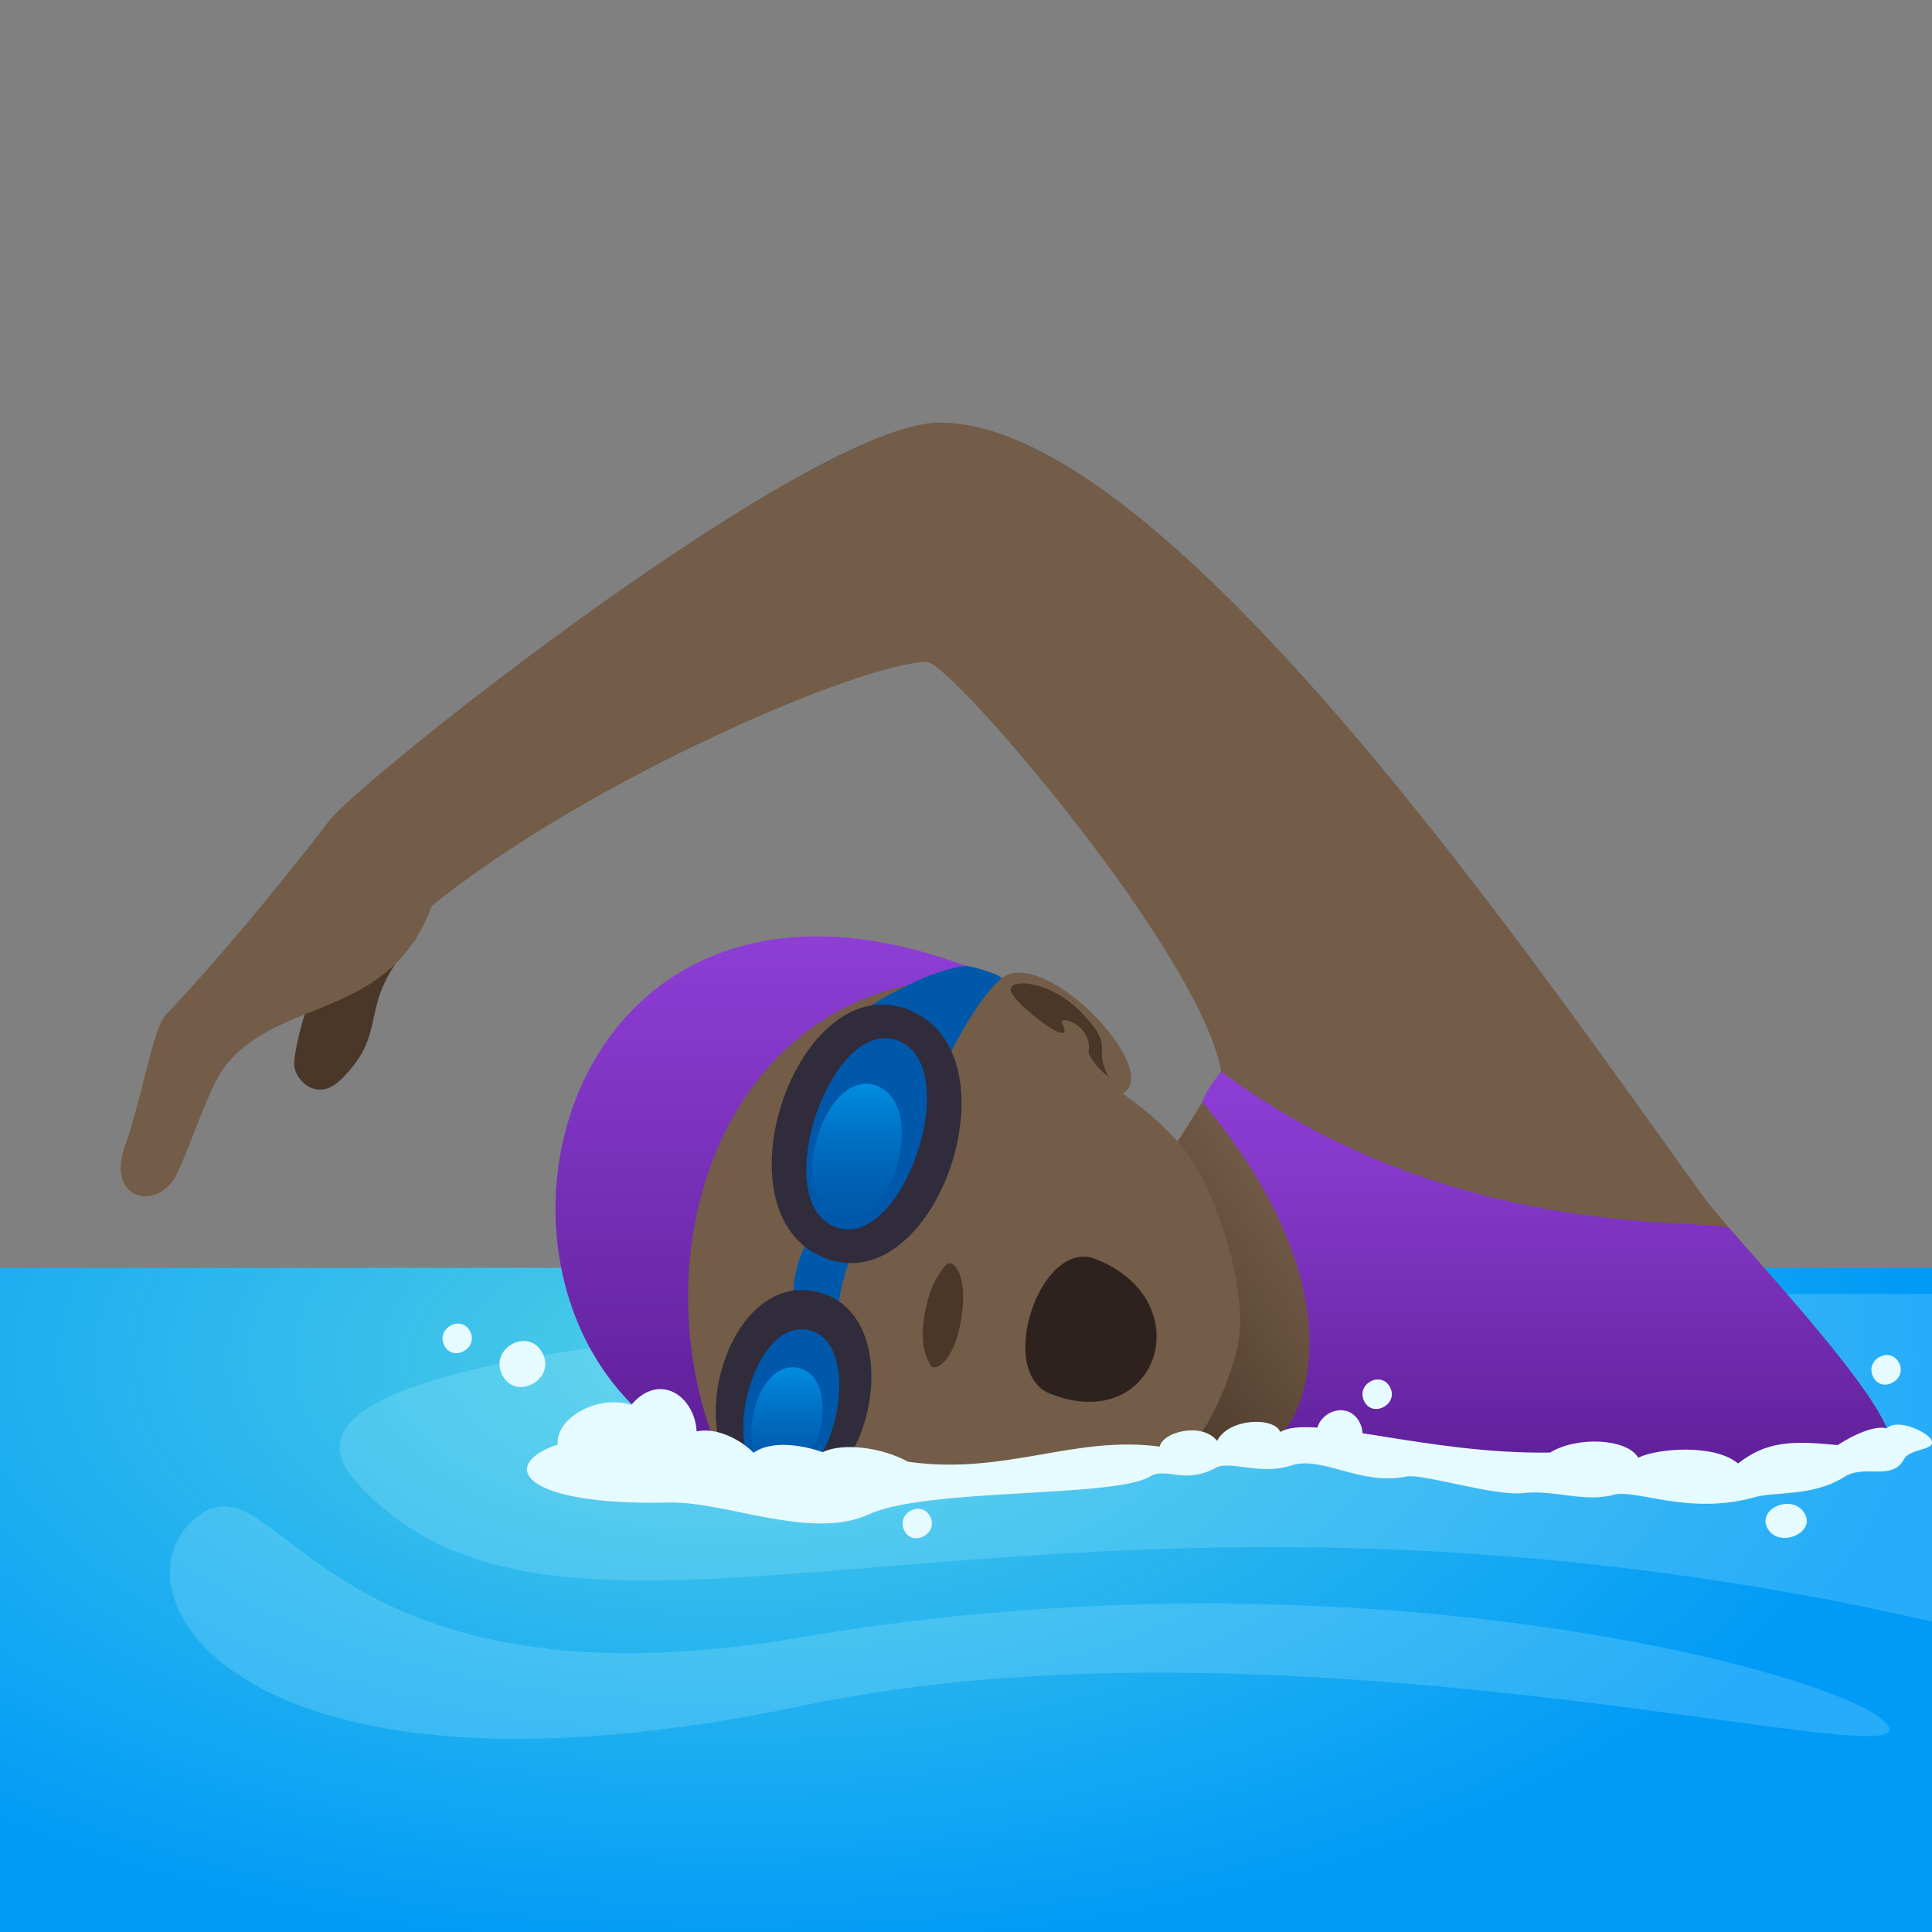 <svg xmlns="http://www.w3.org/2000/svg" xml:space="preserve" style="enable-background:new 0 0 64 64" viewBox="0 0 64 64"><rect x="0" y="0" width="64" height="64" fill="#808080" stroke="none"/><radialGradient id="a" cx="24.133" cy="-463.423" r="39.604" gradientTransform="matrix(1 0 0 -.506 0 -189.489)" gradientUnits="userSpaceOnUse"><stop offset="0" style="stop-color:#4ecee6"/><stop offset="1" style="stop-color:#009af7"/></radialGradient><path d="M64 42H0v22h64V42z" style="fill:url(#a)"/><path d="M64 42.859c-35.507 0-56.328 1.561-52.236 6.188 7.158 8.092 22.523-2.088 52.236 4.669V42.859z" style="opacity:.2;fill:#c2f8ff;enable-background:new"/><path d="M26.624 56.496c16.824-3.54 38.8 2.927 35.673.423-2.066-1.654-17.667-5.768-35.716-2.687-16.48 2.813-17.336-6.59-20.244-3.818-2.667 2.543 1.783 9.976 20.287 6.082z" style="opacity:.2;fill:#c2f8ff;enable-background:new"/><path d="M56.496 39.739C50.922 32.029 38.655 14 31.129 14c-1.837 0-1.417 7.927-.42 7.927.779 0 9.07 9.654 9.745 13.573 0 0-1.358 2.238-1.557 2.46-1.397 1.56-1.067 8.865-.741 9.818.185.539 2.273-.2 4.208-.2 7.11 0 14.402 2.995 20.073.499 1.3-.573-5-7.036-5.941-8.338z" style="fill:#735c48"/><linearGradient id="b" x1="39.486" x2="49.175" y1="15.968" y2="23.118" gradientTransform="matrix(1 0 0 -1 0 66)" gradientUnits="userSpaceOnUse"><stop offset="0" style="stop-color:#4a3728"/><stop offset=".737" style="stop-color:#735c48"/></linearGradient><path d="M56.496 39.739c-5.574-7.71-16.717-8.159-16.042-4.24 0 0-1.358 2.238-1.557 2.46-1.397 1.56-1.067 8.865-.741 9.818.185.539 2.273-.2 4.208-.2 7.11 0 14.402 2.995 20.073.499 1.3-.572-5-7.035-5.941-8.337z" style="fill:url(#b)"/><path d="M39.108 37.925c-.882-1.018-1.923-1.699-1.923-1.699 1.379-.748-2.596-4.942-4.018-3.815-9.364-3.224-17.033 9.19-9.23 16.011 1.174.382 13.22 1.208 15.795-.854.602-.857 1.302-2.542 1.349-3.617.074-1.699-.853-4.732-1.973-6.026z" style="fill:#735c48"/><path d="M31.36 41.881c-.142.154-.557.61-.735 1.687-.177 1.075.102 1.446.187 1.646.102.236.777.019 1.03-1.52.254-1.542-.31-1.999-.481-1.813z" style="fill:#4a3728"/><linearGradient id="c" x1="25.711" x2="25.711" y1="17.577" y2="34.98" gradientTransform="matrix(1 0 0 -1 0 66)" gradientUnits="userSpaceOnUse"><stop offset="0" style="stop-color:#5d1e96"/><stop offset="1" style="stop-color:#8e3ed6"/></linearGradient><path d="M33.02 32.411c-15.29-6.632-19.045 12.412-9.082 16.012-3.098-6.972.14-16.535 9.083-16.012z" style="fill:url(#c)"/><path d="M33.167 32.412c-.844.726-1.732 2.567-1.732 2.567s-1.152-1.068-3.044-1.367c0 0 2.035-1.433 3.597-1.616.137-.017 1.285.325 1.179.416zM27.75 43.786c-.062-.607.333-2.142.62-2.523.225-.296-1.06-.585-1.364-.394-.522.327-.923 1.958-.621 2.523.178.331 1.406.774 1.366.394z" style="fill:#0058ab"/><path d="M30.12 33.458c3.695 1.491.872 9.695-2.823 8.204-3.697-1.492-.874-9.696 2.823-8.204z" style="fill:#302c3b"/><path d="M29.767 34.482c2.218.895.1 7.05-2.118 6.155-2.22-.896-.101-7.051 2.118-6.155z" style="fill:#0058ab"/><linearGradient id="d" x1="28.392" x2="28.392" y1="25.599" y2="30.099" gradientTransform="matrix(1 0 0 -1 0 66)" gradientUnits="userSpaceOnUse"><stop offset="0" style="stop-color:#0058ab"/><stop offset=".254" style="stop-color:#005fb2"/><stop offset=".625" style="stop-color:#0072c5"/><stop offset="1" style="stop-color:#008de0"/></linearGradient><path d="M29.066 35.977c1.733.699.385 5.047-1.347 4.348-1.735-.7-.388-5.048 1.347-4.348z" style="fill:url(#d)"/><path d="M25.506 49.575c3.255.776 4.82-6.003 1.566-6.78-3.256-.775-4.822 6.004-1.566 6.78z" style="fill:#302c3b"/><path d="M25.625 49.15c1.954.466 3.128-4.621 1.175-5.086-1.955-.467-3.13 4.62-1.175 5.086z" style="fill:#0058ab"/><linearGradient id="e" x1="26.07" x2="26.07" y1="17.195" y2="20.707" gradientTransform="matrix(1 0 0 -1 0 66)" gradientUnits="userSpaceOnUse"><stop offset="0" style="stop-color:#0058ab"/><stop offset=".254" style="stop-color:#005fb2"/><stop offset=".625" style="stop-color:#0072c5"/><stop offset="1" style="stop-color:#008de0"/></linearGradient><path d="M25.679 48.78c1.476.352 2.258-3.11.783-3.462-1.477-.351-2.26 3.111-.783 3.462z" style="fill:url(#e)"/><path d="M34.793 46.171c-1.824-.719-.323-5.183 1.5-4.464 3.54 1.395 2.04 5.859-1.5 4.464z" style="fill:#2e221e"/><path d="M33.478 32.79c.012.391 2.222 2.11 1.71 1.126-.177-.34 1.019.031.874.923-.022.133.388.655.648.818-.538-1.084.266-.892-.865-2.091-1.02-1.081-2.38-1.169-2.367-.776z" style="fill:#4a3728"/><linearGradient id="f" x1="51.222" x2="51.222" y1="16.929" y2="30.5" gradientTransform="matrix(1 0 0 -1 0 66)" gradientUnits="userSpaceOnUse"><stop offset="0" style="stop-color:#5d1e96"/><stop offset=".239" style="stop-color:#6b27a8"/><stop offset=".731" style="stop-color:#8438c9"/><stop offset="1" style="stop-color:#8e3ed6"/></linearGradient><path d="M40.454 35.5s-.545.65-.621 1.012c4.705 5.601 3.784 9.926 2.53 11.066 7.112 0 14.403 2.996 20.073.499 1.094-.481-3.185-5.131-5.136-7.37-.368-.424-8.988.612-16.846-5.207z" style="fill:url(#f)"/><path d="M23.076 47.417c.729-.156 1.545.348 1.887.708.586-.422 1.613-.261 2.288-.021.719-.34 2.018-.131 2.828.318 3.222.456 5.5-.884 8.334-.501.135-.522 1.432-.801 1.905-.191.388-.759 1.89-.8 2.093-.295 1.039-.609 4.84.747 8.94.683.876-.544 2.546-.474 2.917.17.64-.313 2.525-.464 3.306.191.96-.748 1.804-.755 3.306-.609.129-.094 1.096-.696 1.619-.554.372-.351 1.339.13 1.468.362.216.391-.68.269-.894.661-.407.744-1.285.143-1.99.592-1.012.644-2.304.483-2.935.661-2.208.624-3.947-.278-4.692-.075-.962.263-1.992-.174-2.981-.057-.963.114-3.36-.653-3.881-.548-1.552.313-2.793-.709-3.83-.364-.991.331-2.024-.175-2.48.07-1.076.581-1.633-.038-2.192.295-1.198.714-7.388.367-9.31 1.251-1.907.877-4.742-.433-6.613-.39-4.942.114-5.667-1.26-3.694-1.922-.073-.888 1.332-1.667 2.439-1.315.934-1.103 2.1-.287 2.162.88zm-6.436-1.863c-.454-.897.882-1.618 1.337-.72.44.868-.895 1.589-1.336.72z" style="fill:#e6fbff"/><path d="M43.709 47.848c-.455-.897.88-1.618 1.336-.72.44.869-.895 1.589-1.336.72zm18.343-2.234c-.292-.576.566-1.038.858-.463.283.559-.575 1.021-.858.463zm-3.485 5.041c-.411-.664.796-1.198 1.207-.533.398.643-.81 1.177-1.207.533zm-13.374-4.232c-.292-.576.566-1.038.858-.462.282.557-.575 1.019-.858.462zm-15.235 4.281c-.292-.576.566-1.038.858-.462.282.558-.576 1.02-.858.462zm-15.239-6.131c-.292-.576.566-1.038.857-.462.283.558-.575 1.02-.857.462z" style="fill:#e6fbff"/><path d="M9.744 35.272c.02.498.752 1.269 1.545.495 1.72-1.686.41-2.47 2.5-4.678-2.764-2.164-4.076 3.482-4.045 4.183z" style="fill:#4a3728"/><path d="M10.899 27.196c-.517.691-3.22 4.138-5.423 6.439-.398.414-.838 2.977-1.322 4.288-.687 1.86 1.112 2.245 1.723.93.548-1.179 1.033-2.81 1.559-3.506 1.77-2.337 5.465-1.528 6.867-5.336 5.205-4.216 14.318-8.085 16.405-8.085l.42-7.926c-4.295 0-19.223 11.853-20.23 13.196z" style="fill:#735c48"/></svg>